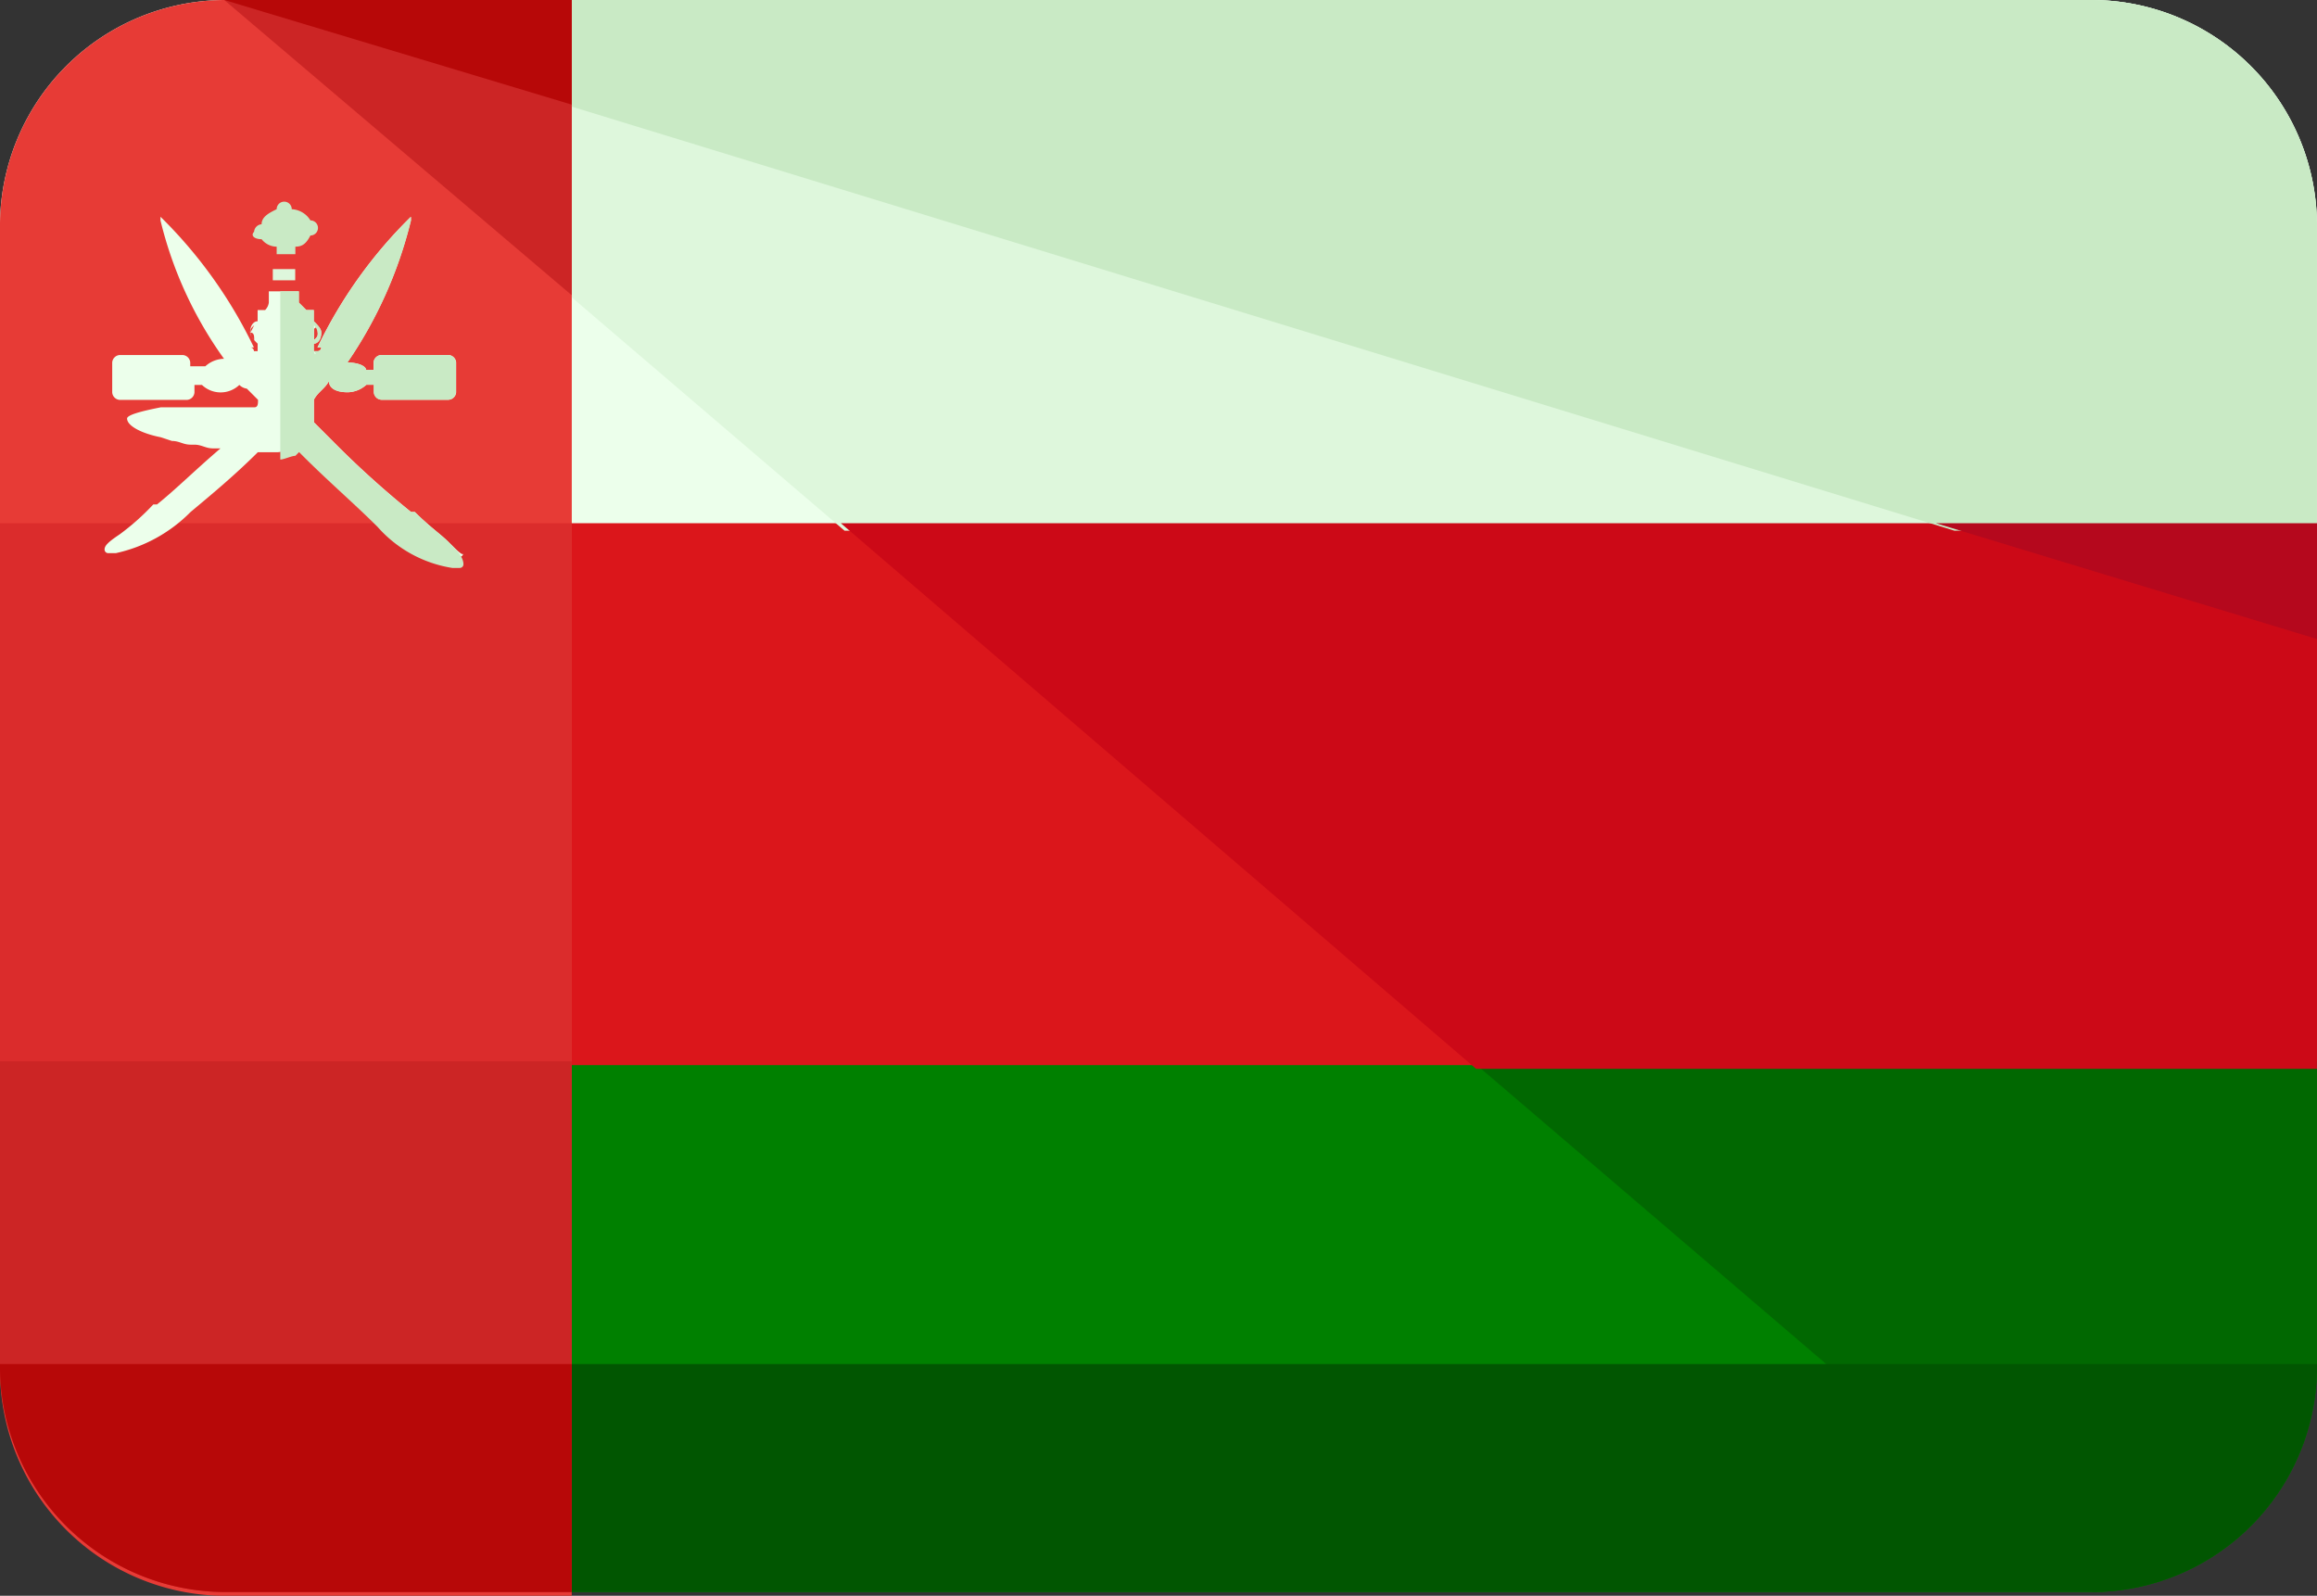<svg xmlns="http://www.w3.org/2000/svg" width="46.11" height="31.756" viewBox="0 0 46.11 31.756">
  <rect x="0" y="0" width="46.11" height="31.756" fill="#333333" stroke="none"/>
  <g id="oman" transform="translate(0 -77.2)">
    <path id="Path_26407" data-name="Path 26407" d="M0,304.4v6.024a4.492,4.492,0,0,0,4.462,4.537H41.647a4.492,4.492,0,0,0,4.462-4.537V304.4Z" transform="translate(0 -206.079)" fill="green"/>
    <path id="Path_26408" data-name="Path 26408" d="M41.647,77.2H4.462A4.492,4.492,0,0,0,0,81.737v6.024H46.11V81.737A4.492,4.492,0,0,0,41.647,77.2Z" transform="translate(0 0)" fill="#ecffeb"/>
    <rect id="Rectangle_2747" data-name="Rectangle 2747" width="46.11" height="10.784" transform="translate(0 87.612)" fill="#db161b"/>
    <path id="Path_26409" data-name="Path 26409" d="M327.545,314.961a4.492,4.492,0,0,0,4.462-4.537V304.4H315.2Z" transform="translate(-285.898 -206.079)" fill="#016801"/>
    <path id="Path_26410" data-name="Path 26410" d="M85.185,77.2H48L60.345,87.761h29.3V81.737A4.492,4.492,0,0,0,85.185,77.2Z" transform="translate(-43.538 0)" fill="#def7dc"/>
    <path id="Path_26411" data-name="Path 26411" d="M192.643,200.058h16.733V189.2H180Z" transform="translate(-163.267 -101.588)" fill="#cc0917"/>
    <path id="Path_26412" data-name="Path 26412" d="M85.185,77.2H48L82.433,87.761h7.214V81.737A4.492,4.492,0,0,0,85.185,77.2Z" transform="translate(-43.538 0)" fill="#c9eac5"/>
    <path id="Path_26413" data-name="Path 26413" d="M421.986,191.505V189.2H414.4Z" transform="translate(-375.876 -101.588)" fill="#b5081d"/>
    <path id="Path_26414" data-name="Path 26414" d="M46.11,369.2a4.492,4.492,0,0,1-4.462,4.537H4.462A4.492,4.492,0,0,1,0,369.2" transform="translate(0 -264.855)" fill="#015601"/>
    <path id="Path_26415" data-name="Path 26415" d="M11.379,77.2H4.462A4.492,4.492,0,0,0,0,81.737v22.683a4.492,4.492,0,0,0,4.462,4.537h6.916Z" transform="translate(0 0)" fill="#e73b36"/>
    <path id="Path_26416" data-name="Path 26416" d="M11.379,189.2H0v10.858H11.379Z" transform="translate(0 -101.588)" fill="#db2c2c"/>
    <path id="Path_26417" data-name="Path 26417" d="M0,304.4v6.024a4.492,4.492,0,0,0,4.462,4.537h6.916V304.4Z" transform="translate(0 -206.079)" fill="#cc2525"/>
    <path id="Path_26418" data-name="Path 26418" d="M0,369.2a4.492,4.492,0,0,0,4.462,4.537h6.916V369.2Z" transform="translate(0 -264.855)" fill="#b70808"/>
    <path id="Path_26419" data-name="Path 26419" d="M54.916,77.2H48l6.916,5.875Z" transform="translate(-43.538 0)" fill="#cc2525"/>
    <path id="Path_26420" data-name="Path 26420" d="M54.916,77.2H48l6.916,2.082Z" transform="translate(-43.538 0)" fill="#b70808"/>
    <path id="Path_26421" data-name="Path 26421" d="M29.242,130.07c-.149-.149-.372-.3-.669-.595H28.5a18.885,18.885,0,0,1-1.562-1.413l-.372-.372v-.149h0v-.3c.074-.149.223-.223.3-.372h0c0,.149.149.223.372.223a.568.568,0,0,0,.372-.149h.149v.149a.16.16,0,0,0,.149.149h1.339a.16.16,0,0,0,.149-.149V126.5a.16.16,0,0,0-.149-.149H27.9a.16.16,0,0,0-.149.149v.149h-.149c0-.074-.149-.149-.372-.149h0a8.6,8.6,0,0,0,1.264-2.826V123.6h0a9.243,9.243,0,0,0-1.859,2.6h.074a.073.073,0,0,1-.074.074h-.074v-.149c.074,0,.149-.074.149-.223,0-.074-.074-.149-.149-.223v-.074h0v-.149h-.149l-.149-.149h0v-.223h-.595v.223h0a.26.26,0,0,1-.074.149h-.149v.223c-.074,0-.149.074-.149.223,0,.074.074.149.149.223v.149h-.074a.073.073,0,0,0-.074-.074h.074a9.242,9.242,0,0,0-1.859-2.6h0v.074a7.893,7.893,0,0,0,1.264,2.752.568.568,0,0,0-.372.149h-.3V126.5a.16.16,0,0,0-.149-.149H22.7a.16.16,0,0,0-.149.149v.595a.16.16,0,0,0,.149.149h1.339a.16.16,0,0,0,.149-.149v-.149h.149a.539.539,0,0,0,.744,0,.26.26,0,0,0,.149.074l.223.223h0c0,.074,0,.149-.074.149H23.516c-.372.074-.669.149-.669.223,0,.149.3.3.669.372h0l.223.074h0c.149,0,.223.074.372.074h.074c.149,0,.223.074.372.074h.149c-.521.446-.892.818-1.264,1.116h-.074a4.81,4.81,0,0,1-.669.595c-.223.149-.3.223-.3.3a.073.073,0,0,0,.074.074h.149a2.979,2.979,0,0,0,1.487-.818h0c.446-.372.892-.744,1.339-1.19h.372c.149,0,.223-.074.372-.149h0l.074-.074.074.074c.521.521,1.041.967,1.487,1.413h0a2.5,2.5,0,0,0,1.487.818h.149a.073.073,0,0,0,.074-.074C29.54,130.368,29.391,130.219,29.242,130.07Zm-2.6-3.793c0,.074-.074.074,0,0Zm0-.372c0,.074,0,.074-.074.149v-.223C26.639,125.757,26.639,125.831,26.639,125.905Zm-1.339,0c0-.074,0-.074.074-.149l-.074.149c.074,0,.074.074.074.149A.23.23,0,0,1,25.3,125.905Zm.074.372Z" transform="translate(-20.318 -42.086)" fill="#ecffeb"/>
    <rect id="Rectangle_2748" data-name="Rectangle 2748" width="0.446" height="0.223" transform="translate(5.429 82.555)" fill="#def7dc"/>
    <g id="Group_17784" data-name="Group 17784" transform="translate(5.028 81.216)">
      <path id="Path_26422" data-name="Path 26422" d="M54.264,121.144h0a.386.386,0,0,0,.3.149v.149h.372v-.149c.149,0,.223-.074.3-.223h0a.149.149,0,0,0,0-.3.464.464,0,0,0-.372-.223.149.149,0,1,0-.3,0c-.149.074-.3.149-.3.3a.16.16,0,0,0-.149.149C54.041,121.069,54.115,121.144,54.264,121.144Z" transform="translate(-54.086 -120.4)" fill="#c9eac5"/>
      <path id="Path_26423" data-name="Path 26423" d="M63.347,130.07c-.149-.149-.372-.3-.669-.595H62.6a18.889,18.889,0,0,1-1.562-1.413l-.372-.372v-.149h0v-.3c.074-.149.223-.223.3-.372h0c0,.149.149.223.372.223a.568.568,0,0,0,.372-.149h.149v.149a.16.16,0,0,0,.149.149h1.339a.16.16,0,0,0,.149-.149V126.5a.16.16,0,0,0-.149-.149H62.008a.16.16,0,0,0-.149.149v.149h-.149c0-.074-.149-.149-.372-.149h0a8.6,8.6,0,0,0,1.264-2.826V123.6h0a9.243,9.243,0,0,0-1.859,2.6h.074a.073.073,0,0,1-.074.074h-.074v-.149c.074,0,.149-.074.149-.223,0-.074-.074-.149-.149-.223v-.074h0v-.149h-.149l-.149-.149h0v-.223H60v3.347c.074,0,.223-.074.3-.074h0l.074-.074.074.074c.521.521,1.041.967,1.487,1.413h0a2.5,2.5,0,0,0,1.487.818h.149a.073.073,0,0,0,.074-.074C63.644,130.368,63.5,130.219,63.347,130.07Zm-2.677-4.313a.26.26,0,0,1,.074.149c0,.074,0,.074-.074.149Zm0,.521h0c.074.074,0,.074,0,0Z" transform="translate(-59.45 -123.302)" fill="#c9eac5"/>
    </g>
  </g>
</svg>
